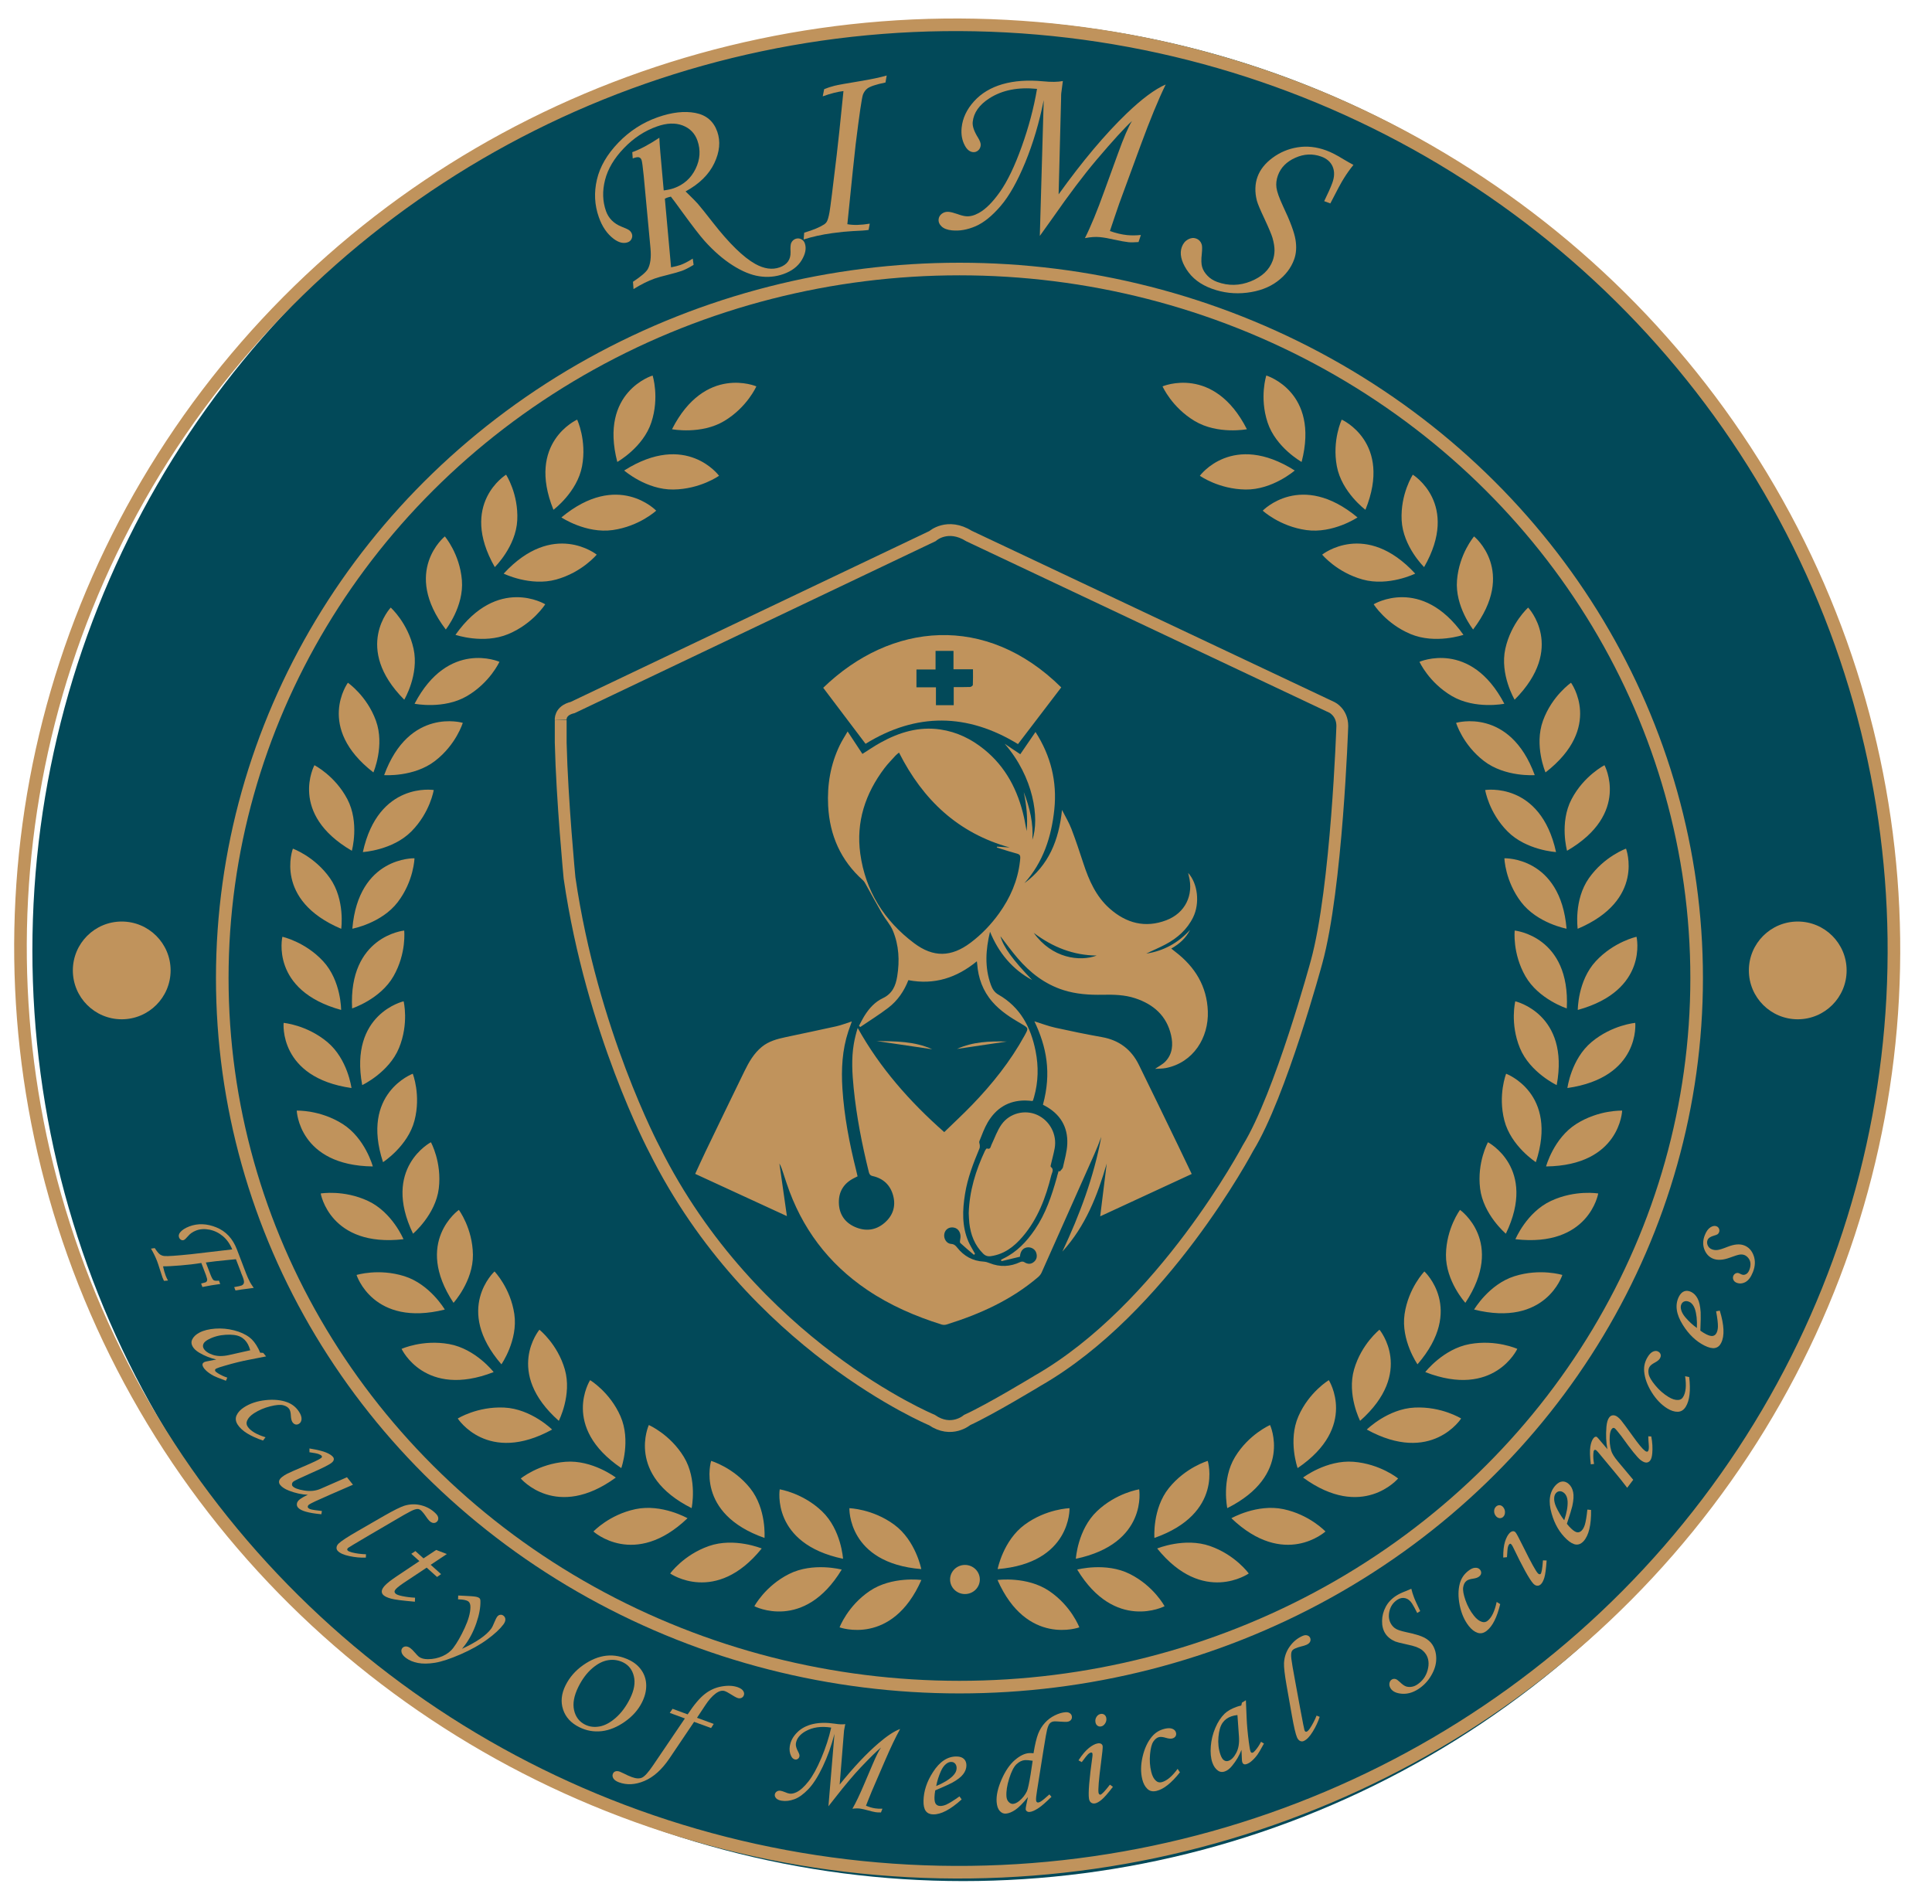 <?xml version="1.0" encoding="utf-8"?>
<!-- Generator: Adobe Illustrator 26.0.1, SVG Export Plug-In . SVG Version: 6.00 Build 0)  -->
<svg version="1.1" id="Layer_1" xmlns="http://www.w3.org/2000/svg" xmlns:xlink="http://www.w3.org/1999/xlink" x="0px" y="0px"
	 viewBox="0 0 89.724 88.448" enable-background="new 0 0 89.724 88.448" xml:space="preserve">
<circle fill-rule="evenodd" clip-rule="evenodd" fill="#024959" cx="44.733" cy="44.139" r="43.229"/>
<ellipse transform="matrix(0.053 -0.999 0.999 0.053 -1.919 86.101)" fill-rule="evenodd" clip-rule="evenodd" fill="none" stroke="#C0935C" stroke-width="0.585" stroke-miterlimit="10" cx="44.427" cy="44.062" rx="42.883" ry="43.487"/>
<path fill="none" stroke="#C0935C" stroke-width="0.549" stroke-miterlimit="10" d="M26.597,32.86l16.71-7.961
	c0,0,0.693-0.63,1.701,0l16.857,7.961c0,0,0.473,0.231,0.473,0.861c0,0-0.252,7.531-1.197,10.965c0,0-1.67,6.176-3.182,8.633
	c0,0-3.939,7.468-9.768,10.807c0,0-2.174,1.323-3.277,1.827c0,0-0.725,0.63-1.638,0c0,0-8.35-3.466-12.887-12.572
	c0,0-2.899-5.451-3.939-12.603c0,0-0.347-3.608-0.41-6.286v-1.04C26.04,33.454,25.972,33.008,26.597,32.86z"/>
<g>
	<circle fill="none" cx="44.404" cy="44.508" r="34.612"/>
	<path fill="#C0935C" d="M10.936,59.936l-0.06-0.156c0.176-0.03,0.287-0.055,0.334-0.072c0.063-0.024,0.103-0.064,0.117-0.122
		c0.014-0.056-0.003-0.146-0.05-0.271l-0.075-0.186l-0.021-0.063l-0.224-0.582c-0.049,0.006-0.175,0.018-0.377,0.037
		c-0.418,0.04-0.758,0.078-1.02,0.116l0.217,0.567c0.054,0.139,0.102,0.223,0.144,0.254c0.042,0.029,0.125,0.037,0.247,0.022
		l0.06,0.156c-0.268,0.034-0.544,0.08-0.828,0.139L9.34,59.614c0.116-0.028,0.184-0.047,0.203-0.054
		c0.047-0.019,0.073-0.056,0.079-0.111c0.004-0.031-0.017-0.109-0.059-0.23L9.35,58.66c-0.292,0.047-0.613,0.085-0.961,0.113
		c-0.349,0.029-0.621,0.044-0.817,0.042c0.035,0.166,0.075,0.31,0.122,0.432c0.031,0.08,0.066,0.155,0.108,0.229L7.615,59.49
		c-0.027-0.055-0.05-0.105-0.068-0.153c-0.017-0.043-0.062-0.181-0.134-0.411c-0.042-0.139-0.081-0.254-0.116-0.348
		c-0.073-0.189-0.167-0.384-0.284-0.585l0.174-0.025c0.103,0.159,0.187,0.259,0.248,0.299c0.062,0.039,0.128,0.063,0.198,0.069
		c0.141,0.016,0.552-0.013,1.233-0.083l1.919-0.224c-0.107-0.258-0.253-0.464-0.437-0.617c-0.185-0.154-0.39-0.254-0.619-0.3
		c-0.228-0.045-0.437-0.031-0.625,0.041c-0.076,0.029-0.15,0.068-0.222,0.119c-0.042,0.026-0.095,0.079-0.162,0.155
		c-0.082,0.096-0.143,0.151-0.184,0.167s-0.082,0.013-0.125-0.009s-0.074-0.059-0.095-0.111c-0.029-0.077-0.014-0.157,0.05-0.236
		c0.084-0.107,0.226-0.2,0.426-0.277c0.392-0.148,0.811-0.135,1.256,0.045c0.443,0.181,0.761,0.521,0.953,1.021l0.429,1.121
		c0.047,0.125,0.108,0.259,0.181,0.403c0.021,0.043,0.079,0.132,0.172,0.266C11.338,59.873,11.056,59.913,10.936,59.936z"/>
	<path fill="#C0935C" d="M12.224,62.836l0.133,0.163l-0.809,0.158c-0.323,0.062-0.685,0.15-1.088,0.268
		c-0.219,0.062-0.356,0.108-0.414,0.138c-0.058,0.03-0.074,0.067-0.05,0.114c0.015,0.029,0.06,0.066,0.132,0.11
		c0.128,0.08,0.271,0.146,0.427,0.197l-0.062,0.146c-0.302-0.111-0.489-0.186-0.561-0.224c-0.143-0.075-0.262-0.158-0.356-0.244
		c-0.063-0.057-0.112-0.117-0.146-0.185c-0.025-0.048-0.032-0.091-0.023-0.126c0.01-0.036,0.036-0.064,0.078-0.087
		c0.028-0.014,0.069-0.025,0.126-0.036l0.435-0.086c-0.273-0.061-0.536-0.164-0.787-0.312c-0.155-0.091-0.262-0.192-0.321-0.305
		c-0.056-0.107-0.061-0.209-0.015-0.307c0.061-0.13,0.174-0.238,0.338-0.324c0.195-0.103,0.44-0.163,0.735-0.185
		c0.294-0.021,0.586,0.006,0.873,0.079c0.288,0.073,0.528,0.183,0.721,0.329c0.148,0.112,0.284,0.286,0.406,0.521
		c0.031,0.059,0.058,0.121,0.083,0.187L12.224,62.836z M11.621,62.714c-0.032-0.11-0.066-0.2-0.102-0.268
		c-0.087-0.167-0.208-0.288-0.364-0.364s-0.381-0.105-0.673-0.088s-0.557,0.088-0.794,0.212c-0.125,0.064-0.205,0.133-0.238,0.205
		c-0.033,0.071-0.032,0.142,0.003,0.211c0.066,0.126,0.207,0.227,0.42,0.301c0.214,0.074,0.468,0.078,0.762,0.012L11.621,62.714z"/>
	<path fill="#C0935C" d="M12.331,66.754l-0.116,0.153c-0.597-0.203-0.989-0.448-1.175-0.735c-0.099-0.151-0.116-0.298-0.053-0.436
		c0.063-0.141,0.178-0.264,0.344-0.372c0.276-0.179,0.608-0.291,0.995-0.333c0.388-0.042,0.727-0.01,1.019,0.099
		c0.228,0.087,0.408,0.232,0.542,0.439c0.083,0.128,0.122,0.242,0.117,0.341c-0.006,0.099-0.044,0.17-0.114,0.215
		c-0.054,0.036-0.11,0.047-0.167,0.034c-0.057-0.014-0.105-0.051-0.146-0.113c-0.039-0.062-0.062-0.159-0.069-0.291
		c-0.005-0.139-0.03-0.241-0.072-0.307c-0.056-0.086-0.15-0.146-0.283-0.181c-0.132-0.034-0.335-0.018-0.609,0.052
		c-0.273,0.068-0.522,0.175-0.748,0.32c-0.166,0.108-0.273,0.224-0.322,0.348c-0.039,0.093-0.031,0.182,0.024,0.268
		C11.632,66.459,11.909,66.625,12.331,66.754z"/>
	<path fill="#C0935C" d="M16.114,68.611l0.278,0.348l-1.037,0.451c-0.604,0.262-0.94,0.42-1.008,0.474
		c-0.031,0.025-0.049,0.052-0.053,0.079c-0.005,0.028,0,0.05,0.014,0.068c0.022,0.027,0.061,0.051,0.115,0.068
		c0.08,0.023,0.256,0.05,0.527,0.08l-0.026,0.151c-0.602-0.055-0.964-0.16-1.088-0.315c-0.042-0.052-0.058-0.111-0.047-0.181
		c0.011-0.068,0.053-0.132,0.126-0.19c0.084-0.067,0.211-0.14,0.381-0.218c-0.281-0.013-0.57-0.074-0.865-0.188
		c-0.196-0.075-0.336-0.165-0.419-0.27c-0.045-0.057-0.062-0.116-0.051-0.179c0.012-0.062,0.058-0.127,0.14-0.191
		c0.063-0.051,0.138-0.098,0.223-0.143c0.12-0.061,0.369-0.172,0.748-0.333c0.48-0.204,0.759-0.338,0.837-0.401
		c0.046-0.036,0.056-0.07,0.029-0.103c-0.023-0.029-0.07-0.058-0.141-0.084s-0.212-0.055-0.425-0.084l-0.001-0.176
		c0.37,0.062,0.631,0.126,0.784,0.192c0.152,0.065,0.257,0.134,0.312,0.204c0.031,0.038,0.042,0.082,0.033,0.128
		c-0.009,0.049-0.043,0.097-0.104,0.144c-0.112,0.091-0.436,0.253-0.97,0.486c-0.479,0.213-0.747,0.341-0.802,0.385
		c-0.034,0.028-0.055,0.062-0.062,0.104c-0.007,0.041,0,0.075,0.021,0.101c0.073,0.091,0.251,0.161,0.537,0.208
		c0.284,0.048,0.543,0.021,0.776-0.082L16.114,68.611z"/>
	<path fill="#C0935C" d="M16.998,72.189l-0.008,0.155c-0.245,0.01-0.499-0.014-0.761-0.07c-0.262-0.055-0.443-0.135-0.542-0.24
		c-0.045-0.046-0.064-0.101-0.057-0.165c0.006-0.064,0.041-0.126,0.103-0.185c0.12-0.114,0.415-0.308,0.884-0.577l1.224-0.706
		c0.443-0.253,0.755-0.408,0.935-0.466c0.273-0.083,0.543-0.088,0.809-0.015c0.265,0.072,0.488,0.204,0.669,0.394
		c0.062,0.065,0.095,0.13,0.099,0.196c0.004,0.067-0.016,0.121-0.06,0.164c-0.048,0.047-0.105,0.066-0.17,0.06
		c-0.066-0.007-0.131-0.044-0.197-0.113c-0.043-0.045-0.097-0.115-0.161-0.212c-0.057-0.084-0.115-0.157-0.174-0.219
		c-0.058-0.061-0.115-0.095-0.171-0.103c-0.077-0.009-0.191,0.024-0.34,0.1c-0.149,0.074-0.432,0.235-0.848,0.482l-1.162,0.68
		c-0.581,0.343-0.882,0.523-0.903,0.543c-0.048,0.047-0.056,0.087-0.022,0.121c0.031,0.033,0.097,0.062,0.197,0.089
		C16.536,72.152,16.756,72.181,16.998,72.189z"/>
	<path fill="#C0935C" d="M20.256,71.988l0.497,0.189l-0.751,0.501l0.482,0.433l-0.186,0.132l-0.482-0.434l-0.902,0.599
		c-0.274,0.177-0.453,0.311-0.535,0.402c-0.038,0.042-0.056,0.08-0.055,0.114s0.017,0.065,0.048,0.094
		c0.048,0.043,0.148,0.079,0.299,0.112c0.198,0.041,0.399,0.066,0.604,0.076l-0.007,0.186c-0.569-0.049-0.938-0.096-1.104-0.142
		c-0.166-0.045-0.285-0.1-0.354-0.162c-0.058-0.052-0.084-0.113-0.08-0.185c0.005-0.072,0.049-0.155,0.134-0.25
		c0.1-0.111,0.282-0.256,0.547-0.433l1.066-0.713l-0.376-0.34l0.19-0.127l0.377,0.339L20.256,71.988z"/>
	<path fill="#C0935C" d="M21.272,74.282l0.008-0.178l0.279,0.014c0.272,0.011,0.458,0.026,0.559,0.046
		c0.056,0.011,0.103,0.029,0.138,0.055c0.035,0.026,0.054,0.072,0.055,0.136c0.009,0.295-0.053,0.637-0.187,1.026
		s-0.311,0.731-0.532,1.028c-0.028,0.037-0.073,0.094-0.135,0.171c0.669-0.311,1.117-0.618,1.346-0.924
		c0.048-0.063,0.096-0.158,0.146-0.285c0.058-0.139,0.104-0.234,0.142-0.284c0.037-0.049,0.082-0.078,0.136-0.086
		c0.055-0.01,0.105,0.004,0.152,0.039c0.059,0.044,0.089,0.101,0.091,0.173c0.002,0.071-0.028,0.149-0.09,0.233
		c-0.16,0.215-0.41,0.448-0.748,0.695c-0.338,0.249-0.75,0.479-1.237,0.693c-0.487,0.211-0.885,0.344-1.194,0.394
		c-0.308,0.049-0.573,0.052-0.793,0.009c-0.221-0.044-0.404-0.12-0.549-0.229c-0.111-0.082-0.178-0.164-0.204-0.247
		s-0.018-0.152,0.025-0.209c0.038-0.05,0.091-0.077,0.161-0.082c0.071-0.002,0.143,0.023,0.216,0.078
		c0.058,0.042,0.127,0.11,0.209,0.206c0.088,0.102,0.151,0.166,0.189,0.196c0.102,0.075,0.242,0.113,0.418,0.112
		c0.243-0.001,0.47-0.049,0.682-0.143c0.211-0.094,0.379-0.224,0.502-0.39c0.173-0.231,0.347-0.536,0.521-0.912
		c0.174-0.375,0.264-0.696,0.269-0.96c0.004-0.134-0.029-0.229-0.099-0.281C21.665,74.319,21.507,74.286,21.272,74.282z"/>
	<path fill="#C0935C" d="M29.246,77.111c0.235,0.117,0.42,0.277,0.556,0.48s0.206,0.432,0.209,0.686
		c0.004,0.256-0.061,0.516-0.194,0.785c-0.174,0.351-0.441,0.652-0.8,0.904c-0.36,0.253-0.72,0.398-1.079,0.439
		c-0.359,0.039-0.706-0.021-1.038-0.187c-0.383-0.19-0.633-0.463-0.75-0.819c-0.118-0.355-0.08-0.729,0.113-1.119
		c0.185-0.374,0.458-0.688,0.82-0.943c0.361-0.253,0.722-0.4,1.082-0.438S28.885,76.932,29.246,77.111z M28.941,77.211
		c-0.217-0.106-0.448-0.143-0.693-0.104c-0.246,0.037-0.494,0.163-0.744,0.378c-0.25,0.214-0.465,0.502-0.643,0.86
		c-0.204,0.411-0.271,0.772-0.2,1.086s0.242,0.537,0.512,0.671c0.201,0.1,0.425,0.128,0.671,0.085
		c0.245-0.044,0.498-0.179,0.756-0.406c0.257-0.227,0.478-0.525,0.662-0.896c0.189-0.384,0.249-0.726,0.176-1.028
		C29.366,77.555,29.2,77.34,28.941,77.211z"/>
	<path fill="#C0935C" d="M31.234,79.366l0.702,0.259c0.294-0.448,0.561-0.763,0.797-0.946c0.235-0.185,0.498-0.303,0.788-0.352
		c0.29-0.051,0.54-0.037,0.75,0.04c0.12,0.045,0.201,0.101,0.245,0.17c0.043,0.069,0.053,0.137,0.029,0.2
		c-0.021,0.059-0.06,0.101-0.116,0.125c-0.056,0.023-0.116,0.023-0.183-0.001c-0.069-0.025-0.19-0.093-0.365-0.204
		c-0.087-0.055-0.157-0.091-0.21-0.11c-0.129-0.048-0.275-0.011-0.437,0.11c-0.163,0.121-0.325,0.307-0.488,0.556l-0.377,0.57
		l0.777,0.285l-0.123,0.192l-0.788-0.289l-1.147,1.702c-0.352,0.518-0.738,0.865-1.16,1.043c-0.421,0.179-0.816,0.2-1.184,0.064
		c-0.124-0.046-0.208-0.104-0.254-0.175c-0.046-0.071-0.056-0.143-0.03-0.213c0.022-0.061,0.062-0.101,0.12-0.12
		c0.057-0.021,0.126-0.016,0.209,0.015c0.041,0.015,0.1,0.042,0.177,0.081c0.13,0.068,0.259,0.126,0.383,0.171
		c0.194,0.071,0.352,0.078,0.473,0.02s0.292-0.249,0.509-0.57l1.475-2.176l-0.702-0.258L31.234,79.366z"/>
	<path fill="#C0935C" d="M38.473,83.894l0.281-3.364c-0.142,0.552-0.324,1.058-0.544,1.52c-0.22,0.462-0.443,0.811-0.668,1.047
		c-0.225,0.235-0.441,0.392-0.649,0.468c-0.209,0.077-0.406,0.1-0.594,0.07c-0.113-0.018-0.197-0.055-0.25-0.109
		c-0.054-0.057-0.076-0.117-0.065-0.184c0.009-0.055,0.039-0.1,0.089-0.134s0.11-0.046,0.178-0.035
		c0.049,0.007,0.118,0.03,0.208,0.065c0.081,0.036,0.149,0.058,0.205,0.066c0.097,0.015,0.202-0.006,0.318-0.061
		c0.176-0.082,0.363-0.249,0.562-0.502c0.199-0.252,0.399-0.614,0.6-1.09c0.201-0.476,0.354-0.945,0.458-1.412
		c-0.467-0.074-0.864-0.017-1.193,0.169c-0.262,0.149-0.411,0.337-0.447,0.565c-0.016,0.101,0.02,0.23,0.107,0.391
		c0.046,0.086,0.066,0.152,0.059,0.199c-0.008,0.054-0.032,0.095-0.071,0.125c-0.04,0.03-0.083,0.041-0.13,0.033
		c-0.08-0.013-0.144-0.069-0.19-0.17c-0.065-0.135-0.084-0.284-0.058-0.452c0.037-0.234,0.152-0.447,0.343-0.637
		c0.19-0.191,0.436-0.319,0.731-0.388c0.297-0.067,0.633-0.073,1.008-0.017c0.202,0.032,0.366,0.04,0.493,0.021
		c-0.036,0.184-0.054,0.284-0.056,0.297c-0.003,0.02-0.007,0.062-0.011,0.129l-0.192,2.38c0.635-0.791,1.234-1.429,1.798-1.914
		c0.4-0.345,0.736-0.566,1.009-0.666c-0.204,0.368-0.439,0.859-0.704,1.475l-0.613,1.421c-0.034,0.079-0.081,0.195-0.141,0.348
		l-0.127,0.319c0.151,0.062,0.291,0.104,0.421,0.123c0.104,0.017,0.219,0.022,0.343,0.017l-0.069,0.173
		c-0.108,0.002-0.191-0.002-0.249-0.012c-0.084-0.013-0.204-0.042-0.36-0.086c-0.127-0.035-0.24-0.062-0.342-0.078
		c-0.107-0.017-0.231-0.016-0.374,0.004c0.16-0.278,0.342-0.658,0.544-1.139l0.387-0.906c0.166-0.393,0.298-0.657,0.396-0.798
		c-0.195,0.16-0.504,0.464-0.929,0.91c-0.34,0.36-0.731,0.823-1.171,1.386L38.473,83.894z"/>
	<path fill="#C0935C" d="M44.56,83.434l0.1,0.141c-0.522,0.473-0.965,0.705-1.33,0.695c-0.148-0.004-0.26-0.056-0.336-0.157
		c-0.076-0.103-0.111-0.264-0.105-0.484c0.01-0.445,0.156-0.887,0.438-1.321c0.316-0.495,0.686-0.737,1.108-0.727
		c0.148,0.003,0.26,0.043,0.336,0.118c0.077,0.076,0.113,0.18,0.11,0.308c-0.003,0.137-0.053,0.269-0.15,0.396
		c-0.097,0.13-0.268,0.261-0.513,0.397c-0.123,0.066-0.384,0.184-0.784,0.354c-0.021,0.111-0.033,0.219-0.036,0.322
		c-0.003,0.146,0.018,0.25,0.063,0.31c0.046,0.06,0.113,0.091,0.203,0.093c0.085,0.002,0.179-0.02,0.283-0.064
		C44.087,83.751,44.29,83.624,44.56,83.434z M43.478,82.954c0.339-0.142,0.595-0.297,0.768-0.466
		c0.118-0.117,0.178-0.236,0.18-0.356c0.002-0.089-0.019-0.16-0.065-0.215s-0.105-0.083-0.181-0.084
		c-0.077-0.002-0.153,0.025-0.228,0.082c-0.1,0.075-0.185,0.189-0.255,0.344C43.596,82.487,43.522,82.718,43.478,82.954z"/>
	<path fill="#C0935C" d="M48.735,83.342l0.096,0.112c-0.261,0.255-0.456,0.427-0.586,0.512c-0.18,0.12-0.323,0.184-0.432,0.191
		c-0.049,0.004-0.091-0.007-0.124-0.033c-0.033-0.025-0.052-0.057-0.054-0.091c-0.003-0.036,0.005-0.095,0.021-0.178l0.082-0.389
		c-0.23,0.287-0.426,0.483-0.584,0.591c-0.159,0.108-0.307,0.166-0.438,0.177c-0.11,0.009-0.207-0.034-0.288-0.125
		c-0.082-0.091-0.13-0.23-0.144-0.418c-0.021-0.296,0.056-0.642,0.229-1.041c0.176-0.398,0.381-0.699,0.615-0.901
		c0.235-0.202,0.455-0.311,0.662-0.325c0.045-0.004,0.114-0.002,0.207,0.007c0.068-0.411,0.141-0.714,0.216-0.905
		c0.076-0.193,0.18-0.361,0.312-0.507c0.131-0.145,0.285-0.261,0.462-0.348s0.344-0.137,0.502-0.147
		c0.083-0.005,0.15,0.011,0.204,0.052c0.053,0.039,0.082,0.092,0.087,0.159c0.005,0.064-0.015,0.118-0.058,0.162
		s-0.104,0.069-0.183,0.074c-0.053,0.004-0.15,0-0.293-0.009c-0.144-0.012-0.241-0.014-0.293-0.011
		c-0.073,0.005-0.136,0.032-0.188,0.08c-0.052,0.049-0.098,0.148-0.137,0.3c-0.026,0.096-0.08,0.399-0.162,0.911l-0.304,1.915
		c-0.037,0.228-0.052,0.375-0.047,0.448c0.006,0.079,0.039,0.117,0.1,0.112c0.037-0.002,0.08-0.019,0.127-0.051
		C48.413,83.623,48.544,83.515,48.735,83.342z M47.958,81.779c-0.169-0.025-0.287-0.036-0.356-0.031
		c-0.139,0.011-0.271,0.075-0.396,0.193c-0.125,0.12-0.237,0.341-0.339,0.664c-0.101,0.322-0.143,0.602-0.126,0.835
		c0.008,0.105,0.043,0.191,0.104,0.253c0.062,0.064,0.13,0.094,0.202,0.089c0.087-0.007,0.185-0.053,0.291-0.138
		c0.151-0.127,0.269-0.275,0.351-0.446c0.048-0.107,0.105-0.368,0.172-0.781L47.958,81.779z"/>
	<path fill="#C0935C" d="M50.238,81.842l-0.152-0.083c0.169-0.259,0.33-0.451,0.484-0.573c0.154-0.123,0.291-0.194,0.41-0.214
		c0.065-0.01,0.118-0.003,0.158,0.02c0.039,0.022,0.063,0.061,0.071,0.108c0.009,0.061-0.017,0.324-0.079,0.791
		c-0.1,0.766-0.137,1.224-0.113,1.374c0.005,0.029,0.017,0.053,0.033,0.069c0.018,0.017,0.034,0.023,0.052,0.021
		c0.065-0.011,0.213-0.165,0.443-0.465l0.14,0.099c-0.239,0.311-0.417,0.515-0.535,0.608c-0.117,0.096-0.218,0.15-0.3,0.163
		c-0.072,0.011-0.133-0.002-0.183-0.041c-0.049-0.038-0.081-0.098-0.093-0.178c-0.042-0.257,0.012-0.912,0.159-1.96
		c0.007-0.05,0.007-0.093,0.001-0.131c-0.006-0.04-0.027-0.059-0.064-0.052c-0.042,0.007-0.086,0.029-0.134,0.071
		C50.49,81.512,50.391,81.636,50.238,81.842z M51.122,79.604c0.064-0.01,0.12,0.003,0.168,0.038
		c0.048,0.036,0.077,0.087,0.088,0.153c0.014,0.091-0.004,0.174-0.056,0.253c-0.052,0.08-0.116,0.126-0.195,0.138
		c-0.061,0.01-0.116-0.003-0.164-0.04c-0.048-0.036-0.077-0.089-0.089-0.159c-0.016-0.093,0.002-0.177,0.052-0.251
		C50.975,79.661,51.04,79.617,51.122,79.604z"/>
	<path fill="#C0935C" d="M54.69,82.155l0.107,0.161c-0.391,0.495-0.752,0.782-1.084,0.863c-0.177,0.043-0.32,0.012-0.43-0.096
		c-0.111-0.105-0.189-0.255-0.236-0.447c-0.077-0.32-0.072-0.67,0.017-1.049c0.089-0.38,0.232-0.689,0.432-0.928
		c0.156-0.187,0.354-0.308,0.593-0.365c0.15-0.037,0.271-0.035,0.361,0.002c0.091,0.038,0.146,0.098,0.165,0.179
		c0.016,0.062,0.008,0.12-0.023,0.168c-0.031,0.049-0.082,0.084-0.155,0.102c-0.071,0.017-0.17,0.006-0.297-0.032
		c-0.133-0.04-0.236-0.051-0.314-0.033c-0.099,0.024-0.187,0.094-0.263,0.207c-0.077,0.113-0.128,0.312-0.154,0.591
		c-0.026,0.281-0.009,0.552,0.055,0.812c0.046,0.192,0.119,0.332,0.22,0.419c0.074,0.068,0.161,0.09,0.261,0.066
		C54.181,82.716,54.43,82.51,54.69,82.155z"/>
	<path fill="#C0935C" d="M57.679,79.077l0.181-0.109l0.035,0.824c0.013,0.328,0.047,0.699,0.101,1.115
		c0.029,0.226,0.054,0.369,0.076,0.431c0.021,0.062,0.055,0.083,0.104,0.066c0.032-0.011,0.075-0.049,0.13-0.114
		c0.097-0.115,0.184-0.245,0.258-0.393l0.135,0.083c-0.154,0.282-0.256,0.456-0.305,0.521c-0.096,0.13-0.194,0.234-0.295,0.315
		c-0.064,0.054-0.133,0.092-0.204,0.116c-0.051,0.018-0.093,0.02-0.128,0.004c-0.033-0.015-0.058-0.045-0.074-0.09
		c-0.01-0.03-0.016-0.073-0.018-0.129l-0.02-0.443c-0.1,0.262-0.242,0.504-0.427,0.73c-0.112,0.141-0.229,0.231-0.349,0.272
		c-0.114,0.04-0.217,0.029-0.305-0.031c-0.12-0.081-0.211-0.208-0.271-0.383c-0.072-0.209-0.095-0.46-0.072-0.755
		c0.023-0.294,0.093-0.578,0.209-0.853c0.115-0.272,0.26-0.493,0.434-0.663c0.134-0.129,0.325-0.237,0.576-0.324
		c0.062-0.021,0.128-0.039,0.196-0.053L57.679,79.077z M57.468,79.656c-0.114,0.014-0.208,0.033-0.281,0.06
		c-0.177,0.06-0.314,0.162-0.413,0.305s-0.161,0.36-0.188,0.652c-0.026,0.292,0.004,0.564,0.09,0.816
		c0.046,0.134,0.102,0.224,0.167,0.267c0.066,0.044,0.136,0.053,0.208,0.027c0.137-0.046,0.257-0.17,0.362-0.37
		c0.105-0.199,0.147-0.45,0.126-0.751L57.468,79.656z"/>
	<path fill="#C0935C" d="M61.144,79.681l0.143,0.059c-0.075,0.234-0.184,0.464-0.325,0.692s-0.278,0.37-0.411,0.428
		c-0.059,0.027-0.117,0.026-0.174-0.001c-0.059-0.028-0.104-0.082-0.14-0.16c-0.067-0.152-0.147-0.495-0.241-1.027l-0.246-1.392
		c-0.088-0.503-0.127-0.849-0.119-1.037c0.015-0.286,0.102-0.541,0.262-0.765c0.158-0.226,0.358-0.391,0.598-0.496
		c0.082-0.036,0.154-0.045,0.219-0.025c0.064,0.019,0.108,0.056,0.133,0.111c0.027,0.062,0.027,0.121-0.001,0.182
		c-0.028,0.059-0.086,0.108-0.174,0.146c-0.057,0.025-0.142,0.052-0.255,0.078c-0.098,0.024-0.186,0.055-0.264,0.09
		c-0.078,0.033-0.13,0.076-0.155,0.126c-0.034,0.07-0.042,0.188-0.022,0.353c0.02,0.166,0.074,0.486,0.163,0.963l0.243,1.323
		c0.124,0.663,0.192,1.008,0.204,1.035c0.026,0.062,0.062,0.081,0.105,0.062c0.042-0.019,0.092-0.07,0.15-0.155
		C60.95,80.101,61.054,79.905,61.144,79.681z"/>
	<path fill="#C0935C" d="M65.956,74.828l-0.138,0.088c-0.099-0.197-0.179-0.342-0.239-0.437c-0.087-0.136-0.191-0.219-0.313-0.25
		c-0.123-0.031-0.246-0.009-0.37,0.071c-0.193,0.125-0.316,0.303-0.37,0.533c-0.054,0.232-0.024,0.435,0.086,0.608
		c0.06,0.093,0.134,0.165,0.222,0.215s0.242,0.1,0.463,0.148c0.403,0.084,0.687,0.17,0.852,0.257
		c0.164,0.088,0.289,0.196,0.372,0.326c0.122,0.191,0.183,0.413,0.179,0.665c-0.002,0.252-0.08,0.508-0.234,0.769
		c-0.152,0.261-0.355,0.473-0.608,0.636c-0.249,0.158-0.501,0.229-0.755,0.209c-0.254-0.021-0.428-0.102-0.52-0.246
		c-0.049-0.077-0.068-0.155-0.057-0.234c0.012-0.08,0.048-0.138,0.105-0.176c0.06-0.039,0.124-0.046,0.192-0.023
		c0.043,0.013,0.108,0.061,0.195,0.143c0.104,0.101,0.194,0.165,0.27,0.193c0.074,0.027,0.158,0.035,0.251,0.023
		c0.093-0.011,0.182-0.044,0.266-0.099c0.25-0.16,0.416-0.386,0.495-0.675s0.053-0.537-0.079-0.743
		c-0.045-0.069-0.102-0.132-0.17-0.187c-0.068-0.054-0.162-0.104-0.281-0.151c-0.082-0.032-0.248-0.076-0.495-0.129
		c-0.243-0.052-0.402-0.093-0.476-0.122c-0.105-0.045-0.197-0.098-0.274-0.162c-0.077-0.062-0.142-0.133-0.192-0.212
		c-0.102-0.16-0.152-0.354-0.148-0.585c0.003-0.229,0.061-0.447,0.17-0.652s0.273-0.379,0.49-0.518
		c0.108-0.069,0.254-0.14,0.435-0.209c0.103-0.04,0.189-0.078,0.263-0.111c0.033,0.138,0.073,0.265,0.117,0.379
		C65.7,74.285,65.8,74.505,65.956,74.828z"/>
	<path fill="#C0935C" d="M69.507,74.402l0.164,0.102c-0.148,0.613-0.355,1.025-0.624,1.237c-0.142,0.112-0.285,0.144-0.431,0.094
		c-0.145-0.051-0.277-0.154-0.4-0.31c-0.204-0.258-0.346-0.578-0.424-0.96c-0.078-0.381-0.077-0.722,0.004-1.022
		c0.064-0.234,0.193-0.427,0.387-0.579c0.121-0.097,0.23-0.146,0.328-0.148c0.1-0.005,0.174,0.026,0.226,0.092
		c0.04,0.051,0.056,0.104,0.049,0.163c-0.007,0.058-0.041,0.11-0.101,0.155c-0.057,0.046-0.15,0.078-0.282,0.097
		c-0.137,0.018-0.237,0.052-0.298,0.102c-0.081,0.062-0.132,0.161-0.154,0.297c-0.021,0.136,0.015,0.336,0.107,0.602
		c0.094,0.266,0.223,0.505,0.39,0.715c0.123,0.156,0.247,0.251,0.375,0.289c0.096,0.03,0.184,0.014,0.264-0.051
		C69.277,75.124,69.417,74.833,69.507,74.402z"/>
	<path fill="#C0935C" d="M69.48,69.972c0.048-0.044,0.102-0.064,0.16-0.062c0.06,0.003,0.112,0.028,0.158,0.078
		c0.062,0.067,0.094,0.148,0.095,0.243c0.001,0.094-0.028,0.168-0.086,0.222c-0.046,0.042-0.099,0.062-0.159,0.058
		c-0.061-0.003-0.115-0.031-0.163-0.082c-0.063-0.069-0.096-0.148-0.096-0.238C69.388,70.101,69.419,70.029,69.48,69.972z
		 M69.985,72.324l-0.173,0.017c-0.003-0.311,0.025-0.559,0.085-0.747c0.061-0.188,0.135-0.322,0.223-0.405
		c0.05-0.044,0.098-0.068,0.143-0.07c0.046-0.004,0.086,0.014,0.119,0.051c0.041,0.043,0.166,0.278,0.375,0.701
		c0.341,0.691,0.563,1.095,0.666,1.205c0.021,0.021,0.043,0.034,0.066,0.039c0.024,0.005,0.043,0.001,0.055-0.009
		c0.049-0.046,0.086-0.257,0.112-0.634l0.171,0.005c-0.027,0.391-0.062,0.658-0.108,0.803c-0.045,0.145-0.099,0.244-0.16,0.302
		c-0.053,0.049-0.11,0.071-0.173,0.067c-0.062-0.005-0.121-0.038-0.178-0.097c-0.177-0.191-0.495-0.765-0.953-1.72
		c-0.022-0.044-0.047-0.081-0.072-0.108c-0.028-0.03-0.056-0.033-0.083-0.007c-0.031,0.027-0.055,0.073-0.071,0.133
		C70.013,71.91,69.999,72.069,69.985,72.324z"/>
	<path fill="#C0935C" d="M73.719,70.113l0.171,0.017c0.011,0.706-0.107,1.191-0.355,1.46c-0.1,0.107-0.213,0.157-0.34,0.147
		c-0.127-0.011-0.271-0.091-0.434-0.241c-0.327-0.303-0.562-0.702-0.703-1.201c-0.162-0.563-0.1-1.002,0.187-1.312
		c0.101-0.108,0.204-0.166,0.312-0.174c0.107-0.007,0.209,0.033,0.304,0.121c0.1,0.092,0.165,0.216,0.198,0.375
		c0.033,0.157,0.02,0.373-0.04,0.646c-0.031,0.135-0.115,0.409-0.252,0.822c0.069,0.09,0.142,0.17,0.218,0.238
		c0.108,0.101,0.2,0.153,0.274,0.159c0.075,0.004,0.143-0.025,0.203-0.091c0.059-0.063,0.104-0.148,0.138-0.257
		C73.645,70.678,73.685,70.441,73.719,70.113z M72.644,70.609c0.117-0.348,0.17-0.642,0.157-0.884
		c-0.011-0.167-0.061-0.289-0.147-0.37c-0.066-0.061-0.135-0.092-0.205-0.094c-0.071-0.001-0.132,0.025-0.183,0.081
		c-0.053,0.056-0.081,0.131-0.088,0.224c-0.01,0.125,0.02,0.265,0.089,0.42C72.37,70.211,72.496,70.419,72.644,70.609z"/>
	<path fill="#C0935C" d="M74.03,67.993l-0.152,0.019c-0.043-0.367-0.049-0.64-0.021-0.815c0.028-0.178,0.076-0.312,0.146-0.4
		c0.025-0.035,0.055-0.057,0.084-0.065c0.03-0.009,0.055-0.006,0.075,0.009c0.015,0.012,0.038,0.036,0.07,0.073l0.417,0.492
		c-0.061-0.312-0.075-0.656-0.045-1.035c0.018-0.201,0.061-0.345,0.127-0.433c0.049-0.065,0.107-0.1,0.177-0.104
		s0.144,0.021,0.221,0.081c0.052,0.038,0.104,0.091,0.158,0.154c0.088,0.108,0.271,0.355,0.548,0.742
		c0.258,0.361,0.443,0.586,0.555,0.669c0.034,0.026,0.064,0.041,0.088,0.044c0.025,0.002,0.044-0.005,0.059-0.023
		c0.036-0.047,0.046-0.159,0.031-0.332c-0.011-0.124-0.018-0.243-0.019-0.359l0.138,0.006c0.053,0.28,0.068,0.541,0.046,0.783
		c-0.013,0.156-0.045,0.267-0.097,0.335c-0.047,0.063-0.107,0.095-0.18,0.095c-0.072,0.001-0.159-0.038-0.263-0.116
		c-0.148-0.111-0.446-0.481-0.896-1.112c-0.167-0.215-0.267-0.334-0.303-0.361c-0.051-0.038-0.1-0.027-0.146,0.034
		c-0.05,0.066-0.08,0.178-0.09,0.336c-0.015,0.234,0.008,0.456,0.068,0.667c0.04,0.135,0.142,0.298,0.304,0.492l0.719,0.86
		l-0.281,0.371c-0.196-0.258-0.39-0.5-0.579-0.725l-0.78-0.938c-0.032-0.036-0.057-0.062-0.073-0.074
		c-0.045-0.034-0.08-0.035-0.105-0.002c-0.02,0.027-0.031,0.078-0.033,0.155C73.987,67.668,73.999,67.828,74.03,67.993z"/>
	<path fill="#C0935C" d="M78.259,63.919l0.189,0.039c0.072,0.625,0.021,1.085-0.159,1.377c-0.095,0.154-0.219,0.232-0.372,0.235
		c-0.152,0.003-0.313-0.048-0.482-0.151c-0.28-0.172-0.523-0.425-0.729-0.755c-0.205-0.331-0.321-0.651-0.349-0.963
		c-0.021-0.241,0.034-0.468,0.163-0.677c0.08-0.131,0.166-0.216,0.258-0.253c0.091-0.037,0.172-0.034,0.242,0.01
		c0.056,0.034,0.09,0.079,0.103,0.136c0.013,0.058-0.001,0.117-0.04,0.182c-0.037,0.062-0.115,0.124-0.232,0.188
		c-0.122,0.064-0.204,0.129-0.245,0.197c-0.054,0.088-0.067,0.197-0.041,0.333c0.026,0.135,0.128,0.311,0.308,0.527
		c0.179,0.218,0.383,0.397,0.611,0.536c0.169,0.104,0.318,0.151,0.452,0.142c0.1-0.004,0.177-0.05,0.229-0.138
		C78.293,64.676,78.324,64.356,78.259,63.919z"/>
	<path fill="#C0935C" d="M79.698,60.904l0.17-0.032c0.206,0.675,0.229,1.174,0.064,1.5c-0.065,0.133-0.161,0.211-0.285,0.236
		s-0.285-0.011-0.483-0.109c-0.398-0.199-0.735-0.52-1.009-0.959c-0.313-0.495-0.376-0.934-0.188-1.312
		c0.066-0.132,0.15-0.216,0.251-0.254c0.102-0.036,0.21-0.025,0.325,0.032c0.121,0.061,0.22,0.162,0.295,0.305
		c0.076,0.142,0.123,0.354,0.142,0.633c0.008,0.139,0.003,0.425-0.014,0.859c0.093,0.067,0.185,0.124,0.276,0.17
		c0.132,0.064,0.234,0.091,0.308,0.074c0.073-0.016,0.13-0.062,0.17-0.144c0.038-0.077,0.058-0.171,0.062-0.284
		C79.786,61.467,79.758,61.228,79.698,60.904z M78.805,61.679c0.016-0.366-0.017-0.664-0.096-0.894
		c-0.057-0.155-0.138-0.261-0.244-0.313c-0.081-0.04-0.154-0.051-0.224-0.033c-0.068,0.019-0.119,0.061-0.152,0.128
		c-0.035,0.068-0.042,0.149-0.022,0.241c0.025,0.121,0.093,0.247,0.203,0.377C78.431,61.373,78.609,61.537,78.805,61.679z"/>
	<path fill="#C0935C" d="M79.174,57.364c0.068-0.172,0.154-0.292,0.259-0.36c0.104-0.066,0.2-0.083,0.287-0.048
		c0.053,0.021,0.09,0.06,0.113,0.113c0.022,0.055,0.023,0.111,0,0.167c-0.015,0.037-0.035,0.065-0.062,0.086
		s-0.084,0.043-0.17,0.067c-0.163,0.045-0.264,0.113-0.301,0.206c-0.031,0.079-0.029,0.162,0.008,0.247s0.1,0.146,0.191,0.182
		c0.079,0.032,0.163,0.043,0.254,0.033c0.09-0.007,0.249-0.057,0.478-0.148c0.313-0.124,0.572-0.146,0.778-0.063
		c0.205,0.081,0.35,0.24,0.434,0.476s0.072,0.49-0.038,0.766c-0.091,0.23-0.207,0.382-0.345,0.458
		c-0.139,0.074-0.277,0.085-0.414,0.03c-0.068-0.027-0.115-0.071-0.144-0.132c-0.027-0.061-0.029-0.121-0.005-0.184
		c0.022-0.054,0.059-0.093,0.11-0.118c0.051-0.023,0.101-0.026,0.149-0.007c0.019,0.008,0.044,0.02,0.073,0.034
		c0.024,0.011,0.046,0.021,0.063,0.027c0.064,0.025,0.129,0.019,0.195-0.017c0.064-0.034,0.115-0.097,0.151-0.188
		c0.042-0.104,0.06-0.203,0.056-0.296c-0.004-0.094-0.033-0.177-0.089-0.251c-0.055-0.073-0.118-0.124-0.188-0.152
		c-0.07-0.027-0.147-0.034-0.234-0.021c-0.086,0.015-0.238,0.063-0.456,0.144c-0.305,0.112-0.561,0.127-0.769,0.045
		c-0.188-0.076-0.323-0.219-0.405-0.428C79.073,57.823,79.08,57.6,79.174,57.364z"/>
</g>
<g>
	<circle fill-rule="evenodd" clip-rule="evenodd" fill="none" cx="43.974" cy="48.781" r="38.312"/>
	<path fill="#C0935C" d="M30.877,9.229l0.288,3.187c0.185-0.036,0.33-0.073,0.437-0.11c0.161-0.057,0.351-0.155,0.57-0.294
		l0.04,0.29c-0.228,0.138-0.41,0.23-0.546,0.278c-0.143,0.05-0.358,0.112-0.646,0.184c-0.255,0.061-0.462,0.12-0.624,0.176
		c-0.294,0.104-0.618,0.265-0.974,0.486l-0.026-0.338c0.368-0.244,0.595-0.438,0.682-0.579c0.128-0.222,0.171-0.55,0.131-0.982
		l-0.313-3.351c-0.043-0.426-0.076-0.674-0.101-0.744c-0.023-0.066-0.063-0.108-0.121-0.125c-0.058-0.017-0.154,0-0.289,0.051
		l-0.021-0.29c0.368-0.134,0.788-0.357,1.257-0.67c0.005,0.154,0.02,0.38,0.045,0.676l0.158,1.771
		c0.189-0.025,0.345-0.059,0.467-0.102c0.459-0.162,0.796-0.46,1.01-0.896c0.214-0.437,0.244-0.875,0.089-1.316
		c-0.12-0.341-0.35-0.575-0.69-0.705c-0.34-0.128-0.735-0.113-1.186,0.046c-0.577,0.203-1.09,0.54-1.542,1.013
		c-0.452,0.471-0.744,0.963-0.873,1.474c-0.13,0.51-0.115,0.99,0.043,1.442c0.121,0.342,0.365,0.586,0.735,0.732
		c0.186,0.071,0.305,0.128,0.357,0.171c0.052,0.044,0.089,0.097,0.112,0.16c0.027,0.076,0.021,0.154-0.015,0.231
		c-0.038,0.077-0.096,0.13-0.177,0.158c-0.2,0.071-0.418,0.017-0.654-0.16c-0.306-0.231-0.536-0.567-0.69-1.008
		c-0.2-0.566-0.228-1.147-0.088-1.745c0.14-0.6,0.471-1.169,0.993-1.712c0.521-0.542,1.132-0.937,1.834-1.184
		c0.654-0.229,1.235-0.296,1.744-0.199c0.509,0.098,0.848,0.387,1.018,0.869c0.158,0.451,0.113,0.939-0.138,1.466
		c-0.25,0.524-0.694,0.963-1.334,1.311c0.288,0.279,0.476,0.467,0.565,0.569c0.146,0.171,0.382,0.464,0.704,0.878
		c0.759,0.971,1.415,1.612,1.97,1.922c0.409,0.226,0.785,0.279,1.126,0.159c0.352-0.124,0.522-0.363,0.51-0.714
		c-0.012-0.221,0-0.365,0.035-0.431c0.046-0.091,0.113-0.15,0.202-0.182c0.088-0.03,0.173-0.025,0.256,0.016
		c0.083,0.041,0.14,0.106,0.17,0.194c0.08,0.228,0.031,0.488-0.146,0.782c-0.178,0.293-0.463,0.509-0.855,0.647
		c-0.356,0.125-0.728,0.159-1.113,0.1c-0.385-0.057-0.8-0.229-1.245-0.513c-0.445-0.284-0.877-0.661-1.298-1.13
		c-0.211-0.236-0.555-0.682-1.034-1.34c-0.29-0.401-0.467-0.64-0.53-0.716l-0.14,0.037C30.981,9.18,30.936,9.2,30.877,9.229z"/>
	<path fill="#C0935C" d="M41.179,3.507l-0.056,0.325c-0.433,0.087-0.716,0.182-0.847,0.282c-0.085,0.067-0.152,0.159-0.198,0.275
		c-0.055,0.148-0.167,0.915-0.338,2.298c-0.055,0.457-0.184,1.697-0.388,3.726c0.282,0.052,0.629,0.043,1.04-0.025l-0.054,0.291
		c-0.123,0.021-0.372,0.04-0.747,0.055c-0.27,0.014-0.582,0.044-0.937,0.094c-0.49,0.067-0.935,0.166-1.333,0.295l0.027-0.316
		c0.415-0.124,0.726-0.253,0.932-0.388c0.05-0.035,0.088-0.073,0.113-0.116c0.048-0.077,0.091-0.227,0.13-0.446
		s0.151-1.11,0.336-2.672c0.056-0.452,0.16-1.438,0.312-2.955c-0.267,0.028-0.588,0.11-0.962,0.244l0.066-0.333
		c0.156-0.064,0.318-0.118,0.486-0.159c0.167-0.041,0.548-0.109,1.145-0.207C40.464,3.683,40.888,3.593,41.179,3.507z"/>
	<path fill="#C0935C" d="M48.29,10.958l0.181-6.305c-0.208,1.043-0.494,2.007-0.858,2.892c-0.365,0.884-0.744,1.559-1.141,2.021
		c-0.396,0.462-0.784,0.776-1.164,0.941c-0.382,0.164-0.748,0.229-1.101,0.192c-0.213-0.021-0.372-0.082-0.478-0.181
		c-0.105-0.099-0.151-0.21-0.139-0.334c0.011-0.104,0.061-0.191,0.153-0.26c0.091-0.069,0.201-0.097,0.328-0.084
		c0.093,0.01,0.225,0.044,0.395,0.102c0.154,0.057,0.284,0.091,0.389,0.101c0.182,0.019,0.379-0.029,0.59-0.145
		c0.319-0.17,0.651-0.5,0.997-0.991c0.346-0.491,0.682-1.19,1.007-2.097c0.325-0.907,0.563-1.801,0.711-2.682
		c-0.879-0.09-1.616,0.056-2.211,0.437c-0.474,0.304-0.732,0.671-0.776,1.101c-0.019,0.19,0.061,0.429,0.241,0.718
		c0.096,0.155,0.14,0.277,0.13,0.366c-0.01,0.101-0.05,0.181-0.12,0.239c-0.071,0.06-0.149,0.085-0.238,0.077
		c-0.15-0.017-0.274-0.114-0.373-0.297c-0.134-0.244-0.186-0.524-0.154-0.838c0.045-0.44,0.236-0.85,0.574-1.223
		c0.338-0.375,0.78-0.641,1.326-0.799c0.547-0.156,1.172-0.201,1.878-0.133c0.38,0.038,0.687,0.034,0.923-0.012
		c-0.048,0.348-0.072,0.535-0.074,0.562c-0.005,0.035-0.008,0.116-0.008,0.24l-0.115,4.46c1.104-1.539,2.157-2.791,3.159-3.755
		c0.711-0.683,1.316-1.132,1.814-1.347c-0.345,0.708-0.731,1.649-1.163,2.822L51.976,9.46c-0.055,0.152-0.13,0.373-0.227,0.664
		l-0.204,0.607c0.288,0.101,0.554,0.163,0.798,0.188c0.197,0.02,0.41,0.018,0.641-0.005l-0.11,0.329
		c-0.201,0.014-0.356,0.017-0.464,0.006c-0.16-0.017-0.387-0.058-0.681-0.123c-0.241-0.056-0.457-0.094-0.647-0.113
		c-0.201-0.02-0.434-0.005-0.697,0.047c0.271-0.536,0.57-1.264,0.899-2.18l0.63-1.732c0.27-0.749,0.488-1.258,0.657-1.53
		c-0.347,0.321-0.894,0.92-1.638,1.796c-0.6,0.707-1.28,1.609-2.044,2.706L48.29,10.958z"/>
	<path fill="#C0935C" d="M61.782,9.448l-0.285-0.105c0.18-0.369,0.307-0.653,0.378-0.85c0.103-0.282,0.108-0.531,0.017-0.75
		c-0.093-0.218-0.268-0.375-0.527-0.469c-0.401-0.146-0.805-0.128-1.21,0.054c-0.405,0.181-0.674,0.454-0.806,0.816
		c-0.071,0.194-0.095,0.385-0.069,0.573c0.024,0.187,0.126,0.473,0.304,0.857c0.33,0.692,0.523,1.212,0.58,1.556
		c0.057,0.344,0.035,0.652-0.064,0.922c-0.145,0.399-0.406,0.739-0.785,1.02c-0.378,0.282-0.848,0.455-1.408,0.523
		c-0.562,0.067-1.105,0.005-1.632-0.188c-0.52-0.189-0.909-0.484-1.167-0.885c-0.258-0.4-0.332-0.751-0.223-1.051
		c0.06-0.161,0.154-0.277,0.286-0.35c0.132-0.073,0.259-0.086,0.379-0.043c0.124,0.046,0.209,0.133,0.254,0.261
		c0.029,0.077,0.032,0.227,0.009,0.451c-0.032,0.271-0.026,0.477,0.018,0.618c0.043,0.142,0.126,0.276,0.248,0.402
		c0.122,0.125,0.271,0.22,0.446,0.284c0.523,0.191,1.045,0.181,1.565-0.029c0.521-0.211,0.858-0.531,1.015-0.958
		c0.054-0.147,0.081-0.302,0.085-0.463c0.003-0.163-0.027-0.36-0.092-0.591c-0.047-0.157-0.169-0.451-0.369-0.88
		c-0.199-0.421-0.318-0.703-0.357-0.847c-0.053-0.205-0.076-0.401-0.07-0.588c0.006-0.187,0.038-0.363,0.099-0.527
		c0.121-0.333,0.354-0.627,0.701-0.883c0.346-0.256,0.733-0.418,1.163-0.486c0.43-0.07,0.871-0.022,1.324,0.144
		c0.228,0.082,0.494,0.22,0.802,0.41c0.177,0.105,0.331,0.193,0.464,0.263c-0.168,0.208-0.311,0.41-0.432,0.604
		C62.3,8.453,62.087,8.85,61.782,9.448z"/>
</g>
<ellipse fill-rule="evenodd" clip-rule="evenodd" fill="none" stroke="#C0935C" stroke-width="0.585" stroke-miterlimit="10" cx="44.558" cy="45.427" rx="34.236" ry="32.932"/>
<circle fill-rule="evenodd" clip-rule="evenodd" fill="#C0935C" cx="83.489" cy="45.071" r="2.27"/>
<circle fill-rule="evenodd" clip-rule="evenodd" fill="#C0935C" cx="5.653" cy="45.071" r="2.27"/>
<g>
	<path fill-rule="evenodd" clip-rule="evenodd" fill="#C0935C" d="M45.232,58.282c-0.213-0.182-0.429-0.36-0.633-0.55
		c-0.031-0.029-0.016-0.121-0.004-0.179c0.055-0.263-0.069-0.496-0.295-0.538c-0.221-0.041-0.404,0.08-0.445,0.293
		c-0.042,0.22,0.103,0.454,0.317,0.467c0.135,0.008,0.203,0.072,0.277,0.166c0.316,0.4,0.724,0.628,1.24,0.656
		c0.088,0.005,0.178,0.033,0.26,0.066c0.488,0.197,0.965,0.175,1.439-0.049c0.047-0.022,0.129-0.026,0.17,0.001
		c0.163,0.106,0.318,0.117,0.466-0.012c0.133-0.117,0.152-0.273,0.094-0.432c-0.059-0.161-0.236-0.257-0.408-0.236
		c-0.175,0.022-0.288,0.135-0.33,0.334c-0.005,0.023-0.007,0.047-0.015,0.1c-0.28,0.068-0.568,0.138-0.856,0.207
		c-0.007-0.021-0.014-0.043-0.021-0.064c0.037-0.02,0.073-0.041,0.111-0.059c0.624-0.3,1.079-0.785,1.462-1.347
		c0.501-0.734,0.779-1.563,1.017-2.409c0.01-0.035,0.016-0.071,0.026-0.105c0.02-0.069,0.041-0.138,0.062-0.207
		c0.016,0.01,0.032,0.02,0.048,0.029c0.052-0.067,0.135-0.128,0.151-0.203c0.08-0.359,0.186-0.72,0.201-1.083
		c0.032-0.798-0.335-1.39-1.04-1.77c-0.026-0.014-0.054-0.027-0.08-0.041c-0.005-0.002-0.006-0.01-0.009-0.015
		c0.402-1.477,0.167-2.679-0.398-3.866c0.329,0.102,0.644,0.224,0.97,0.296c0.719,0.16,1.441,0.308,2.166,0.437
		c0.793,0.141,1.362,0.569,1.713,1.283c0.61,1.241,1.211,2.486,1.814,3.731c0.216,0.445,0.427,0.893,0.643,1.343
		c-1.425,0.659-2.836,1.312-4.251,1.967c0.101-0.813,0.202-1.632,0.303-2.451c-0.431,1.482-0.979,2.901-2.06,4.088
		c0.814-1.725,1.463-3.477,1.809-5.333c-0.051,0.133-0.099,0.268-0.152,0.4c-0.056,0.14-0.115,0.279-0.176,0.417
		c-0.814,1.832-1.628,3.663-2.446,5.493c-0.035,0.079-0.098,0.154-0.165,0.211c-1.246,1.063-2.703,1.718-4.25,2.2
		c-0.07,0.022-0.158,0.022-0.227,0c-1.222-0.383-2.389-0.888-3.454-1.607c-1.813-1.224-3.053-2.88-3.745-4.952
		c-0.052-0.155-0.103-0.309-0.153-0.464c-0.05-0.154-0.098-0.309-0.182-0.457c0.116,0.819,0.233,1.637,0.348,2.445
		c-1.409-0.649-2.824-1.301-4.259-1.962c0.156-0.337,0.311-0.683,0.475-1.024c0.603-1.251,1.205-2.503,1.815-3.75
		c0.205-0.419,0.435-0.823,0.806-1.126c0.32-0.261,0.704-0.364,1.096-0.448c0.785-0.169,1.571-0.329,2.354-0.504
		c0.24-0.054,0.471-0.146,0.729-0.228c-0.059,0.166-0.115,0.314-0.165,0.465c-0.284,0.864-0.33,1.752-0.273,2.652
		c0.083,1.289,0.325,2.55,0.639,3.8c0.022,0.088,0.041,0.176,0.065,0.278c-0.055,0.027-0.107,0.053-0.159,0.079
		c-0.473,0.236-0.72,0.62-0.71,1.146c0.01,0.526,0.272,0.917,0.748,1.126c0.476,0.209,0.95,0.167,1.36-0.179
		c0.395-0.333,0.547-0.768,0.416-1.27c-0.128-0.49-0.455-0.804-0.953-0.915c-0.118-0.027-0.155-0.089-0.18-0.189
		c-0.316-1.28-0.57-2.572-0.702-3.886c-0.069-0.687-0.111-1.375,0.005-2.061c0.042-0.248,0.104-0.492,0.181-0.743
		c1.037,1.859,2.413,3.421,4.019,4.838c0.434-0.423,0.873-0.828,1.287-1.257c0.944-0.977,1.786-2.032,2.443-3.227
		c0.189-0.344,0.195-0.347-0.148-0.545c-0.493-0.285-0.97-0.588-1.349-1.025c-0.442-0.509-0.656-1.105-0.704-1.768
		c-0.002-0.029-0.007-0.057-0.014-0.112c-0.933,0.765-1.969,1.107-3.181,0.876c-0.194,0.501-0.495,0.947-0.926,1.278
		c-0.42,0.322-0.872,0.601-1.309,0.899c-0.02-0.019-0.039-0.037-0.059-0.056c0.087-0.159,0.167-0.323,0.263-0.477
		c0.213-0.338,0.481-0.635,0.842-0.805c0.447-0.21,0.602-0.582,0.672-1.021c0.116-0.724,0.08-1.441-0.204-2.12
		c-0.119-0.284-0.342-0.523-0.499-0.794c-0.258-0.443-0.5-0.895-0.75-1.342c-0.041-0.072-0.082-0.15-0.142-0.204
		c-1.03-0.921-1.542-2.085-1.613-3.45c-0.051-0.982,0.109-1.928,0.539-2.818c0.101-0.21,0.23-0.406,0.365-0.641
		c0.24,0.364,0.46,0.699,0.687,1.043c0.284-0.178,0.555-0.367,0.844-0.526c0.865-0.477,1.776-0.757,2.78-0.608
		c0.768,0.114,1.436,0.442,2.035,0.928c1.007,0.817,1.56,1.9,1.843,3.141c0.049,0.214,0.077,0.433,0.125,0.648
		c0.059-0.612-0.009-1.212-0.135-1.81c0.283,0.723,0.454,1.466,0.401,2.218C48.285,38,48,36.091,46.658,34.544
		c0.119,0.08,0.237,0.161,0.356,0.241c0.12,0.08,0.24,0.16,0.369,0.245c0.232-0.339,0.46-0.672,0.707-1.033
		c0.711,1.11,1.007,2.303,0.874,3.593c-0.132,1.274-0.515,2.453-1.39,3.429c1.129-0.826,1.602-1.994,1.747-3.401
		c0.161,0.319,0.324,0.585,0.434,0.872c0.203,0.529,0.381,1.069,0.558,1.608c0.259,0.79,0.588,1.541,1.226,2.104
		c0.766,0.676,1.644,0.912,2.622,0.54c0.88-0.334,1.282-1.16,1.049-2.066c-0.01-0.039-0.019-0.079-0.032-0.134
		c0.451,0.493,0.551,1.412,0.232,2.062c-0.277,0.565-0.726,0.961-1.269,1.252c-0.296,0.159-0.608,0.286-0.909,0.435
		c0.81-0.123,1.485-0.497,2.037-1.105c-0.191,0.378-0.487,0.653-0.875,0.87c0.073,0.058,0.132,0.106,0.191,0.152
		c0.913,0.698,1.467,1.601,1.508,2.764c0.043,1.224-0.673,2.379-1.948,2.633c-0.163,0.033-0.334,0.026-0.502,0.038
		c0.169-0.118,0.35-0.206,0.48-0.342c0.332-0.348,0.363-0.787,0.262-1.225c-0.206-0.896-0.811-1.428-1.66-1.71
		c-0.49-0.163-0.997-0.175-1.506-0.165c-0.625,0.013-1.242-0.026-1.845-0.22c-0.857-0.276-1.536-0.805-2.112-1.475
		c-0.289-0.336-0.548-0.697-0.801-1.023c0.138,0.501,0.565,1.09,1.472,2.034c-0.451-0.24-0.843-0.557-1.176-0.944
		c-0.332-0.386-0.585-0.823-0.78-1.298c-0.2,0.831-0.257,1.655,0.042,2.473c0.068,0.186,0.167,0.344,0.347,0.447
		c1.017,0.581,1.506,1.512,1.727,2.618c0.143,0.717,0.129,1.429-0.07,2.135c-0.015,0.052-0.031,0.104-0.048,0.156
		c-0.004,0.011-0.015,0.018-0.026,0.032c-0.11-0.008-0.223-0.023-0.337-0.023c-0.779-0.003-1.355,0.359-1.742,1.016
		c-0.161,0.274-0.268,0.58-0.388,0.875c-0.021,0.051,0.017,0.123,0.02,0.186c0.002,0.049,0.005,0.103-0.013,0.146
		c-0.286,0.687-0.555,1.378-0.673,2.118c-0.12,0.749-0.15,1.493,0.158,2.21c0.085,0.197,0.204,0.379,0.307,0.568
		C45.265,58.246,45.248,58.264,45.232,58.282z M41.751,34.954c-0.064,0.054-0.119,0.092-0.162,0.14
		c-0.174,0.193-0.358,0.378-0.514,0.585c-0.89,1.177-1.326,2.499-1.123,3.971c0.239,1.729,1.109,3.111,2.5,4.156
		c0.894,0.672,1.728,0.653,2.625-0.023c0.511-0.385,0.948-0.843,1.32-1.36c0.52-0.723,0.868-1.519,0.97-2.41
		c0.038-0.332,0.027-0.325-0.286-0.409c-0.265-0.071-0.525-0.16-0.788-0.242c0.004-0.013,0.009-0.027,0.013-0.04
		c0.195,0.013,0.39,0.026,0.584,0.039C44.492,38.696,42.86,37.149,41.751,34.954z M50.931,44.381
		c-1.08-0.012-2.031-0.382-2.921-1.052C48.854,44.511,50.145,44.675,50.931,44.381z"/>
	<path fill-rule="evenodd" clip-rule="evenodd" fill="#C0935C" d="M38.231,31.944c3.145-3.041,7.561-3.473,11.054-0.018
		c-0.67,0.877-1.338,1.754-2.009,2.633c-2.342-1.435-4.713-1.473-7.079-0.013C39.546,33.685,38.892,32.819,38.231,31.944z
		 M42.561,31.096c0,0.281,0,0.542,0,0.826c0.304,0,0.597,0,0.905,0c0,0.291,0,0.56,0,0.832c0.281,0,0.544,0,0.826,0
		c0-0.285,0-0.56,0-0.842c0.266,0,0.514,0.005,0.76-0.005c0.046-0.002,0.127-0.06,0.128-0.096c0.012-0.234,0.006-0.468,0.006-0.725
		c-0.308,0-0.594,0-0.905,0c0-0.302,0-0.582,0-0.855c-0.289,0-0.552,0-0.833,0c0,0.296,0,0.577,0,0.864
		C43.146,31.096,42.862,31.096,42.561,31.096z"/>
	<path fill-rule="evenodd" clip-rule="evenodd" fill="#C0935C" d="M44.989,56.348c0.03-1.028,0.323-1.986,0.757-2.907
		c0.019-0.04,0.071-0.106,0.085-0.101c0.171,0.064,0.169-0.076,0.212-0.167c0.153-0.32,0.269-0.667,0.472-0.951
		c0.379-0.53,1.092-0.695,1.652-0.44c0.588,0.267,0.929,0.909,0.813,1.551c-0.044,0.243-0.113,0.482-0.168,0.723
		c-0.011,0.046-0.032,0.122-0.013,0.137c0.166,0.125,0.055,0.267,0.024,0.394c-0.255,1.035-0.624,2.021-1.327,2.846
		c-0.392,0.46-0.853,0.82-1.478,0.91c-0.146,0.021-0.259-0.017-0.36-0.118c-0.396-0.393-0.581-0.881-0.642-1.424
		C44.999,56.65,44.998,56.499,44.989,56.348z"/>
	<path fill-rule="evenodd" clip-rule="evenodd" fill="#C0935C" d="M40.706,48.351c0.878,0.014,1.761,0.004,2.586,0.382
		C42.43,48.606,41.568,48.479,40.706,48.351z"/>
	<path fill-rule="evenodd" clip-rule="evenodd" fill="#C0935C" d="M44.443,48.718c0.742-0.338,1.525-0.364,2.314-0.343
		C45.985,48.49,45.214,48.604,44.443,48.718z"/>
</g>
<g>
	<g>
		<g>
			<path fill-rule="evenodd" clip-rule="evenodd" fill="#C0935C" d="M46.326,73.383c0,0,1.369-0.185,2.399,0.511
				c1.03,0.696,1.4,1.689,1.4,1.689S47.688,76.476,46.326,73.383L46.326,73.383z M46.331,72.877c0,0,0.257-1.33,1.259-2.065
				c1.002-0.735,2.08-0.763,2.08-0.763S49.758,72.599,46.331,72.877L46.331,72.877z M53.741,71.92c0,0,1.274-0.526,2.453-0.114
				c1.179,0.411,1.799,1.275,1.799,1.275S55.874,74.563,53.741,71.92L53.741,71.92z M53.612,71.43
				c3.237-1.138,2.477-3.578,2.477-3.578s-1.033,0.3-1.807,1.264C53.509,70.08,53.612,71.43,53.612,71.43L53.612,71.43z
				 M60.516,68.626c0,0,1.091-0.831,2.339-0.733c1.248,0.098,2.075,0.776,2.075,0.776S63.275,70.638,60.516,68.626L60.516,68.626z
				 M60.263,68.186c2.826-1.92,1.448-4.084,1.448-4.084s-0.919,0.551-1.412,1.679C59.807,66.908,60.263,68.186,60.263,68.186
				L60.263,68.186z M66.191,63.727c0,0,0.834-1.079,2.065-1.301c1.231-0.222,2.209,0.223,2.209,0.223S69.387,64.971,66.191,63.727
				L66.191,63.727z M65.83,63.366c2.222-2.571,0.32-4.313,0.32-4.313s-0.742,0.766-0.92,1.98
				C65.052,62.248,65.83,63.366,65.83,63.366L65.83,63.366z M70.378,57.556c0,0,0.521-1.254,1.652-1.78
				c1.13-0.526,2.193-0.344,2.193-0.344S73.794,57.948,70.378,57.556L70.378,57.556z M69.934,57.299
				c1.468-3.047-0.831-4.247-0.831-4.247s-0.514,0.928-0.366,2.146C68.886,56.416,69.934,57.299,69.934,57.299L69.934,57.299z
				 M72.792,50.534c0,0,0.171-1.343,1.124-2.138c0.953-0.795,2.027-0.888,2.027-0.888S76.195,50.045,72.792,50.534L72.792,50.534z
				 M72.295,50.398c0.613-3.315-1.924-3.892-1.924-3.892s-0.252,1.027,0.213,2.166C71.05,49.811,72.295,50.398,72.295,50.398
				L72.295,50.398z M73.269,43.138c0,0-0.189-1.341,0.522-2.351c0.71-1.009,1.723-1.372,1.723-1.372S76.427,41.804,73.269,43.138
				L73.269,43.138z M72.753,43.134c0,0-1.358-0.252-2.108-1.234c-0.75-0.981-0.779-2.037-0.779-2.037S72.468,39.776,72.753,43.134
				L72.753,43.134z M71.775,35.875c0,0-0.537-1.248-0.117-2.403c0.419-1.155,1.302-1.762,1.302-1.762S74.473,33.785,71.775,35.875
				L71.775,35.875z M71.275,36.001c-1.162-3.171-3.652-2.428-3.652-2.428s0.306,1.013,1.29,1.77
				C69.897,36.102,71.275,36.001,71.275,36.001L71.275,36.001z M68.413,29.237c0,0-0.849-1.069-0.748-2.291
				c0.1-1.222,0.792-2.032,0.792-2.032S70.467,26.534,68.413,29.237L68.413,29.237z M67.964,29.485
				c-1.96-2.768-4.169-1.419-4.169-1.419s0.563,0.901,1.714,1.383C66.66,29.932,67.964,29.485,67.964,29.485L67.964,29.485z
				 M63.412,23.677c0,0-1.102-0.817-1.328-2.023c-0.226-1.206,0.228-2.164,0.228-2.164S64.682,20.546,63.412,23.677L63.412,23.677z
				 M63.044,24.032c-2.624-2.178-4.401-0.314-4.401-0.314s0.782,0.727,2.021,0.901C61.902,24.794,63.044,24.032,63.044,24.032
				L63.044,24.032z M50.026,72.9c1.757,2.897,4.057,1.702,4.057,1.702s-0.497-0.937-1.61-1.497
				C51.359,72.544,50.026,72.9,50.026,72.9L50.026,72.9z M57.187,70.515c2.462,2.353,4.368,0.616,4.368,0.616
				s-0.728-0.779-1.951-1.038C58.381,69.834,57.187,70.515,57.187,70.515L57.187,70.515z M63.475,66.396
				c3,1.648,4.382-0.513,4.382-0.513s-0.909-0.568-2.159-0.508C64.447,65.434,63.475,66.396,63.475,66.396L63.475,66.396z
				 M68.459,60.823c0,0,0.686-1.175,1.878-1.55c1.191-0.375,2.22-0.057,2.22-0.057S71.792,61.654,68.459,60.823L68.459,60.823z
				 M71.801,54.176c0,0,0.352-1.309,1.404-1.974c1.052-0.664,2.129-0.618,2.129-0.618S75.241,54.133,71.801,54.176L71.801,54.176z
				 M73.274,46.907c0,0-0.006-1.354,0.835-2.262c0.841-0.908,1.893-1.136,1.893-1.136S76.585,45.995,73.274,46.907L73.274,46.907z
				 M72.776,39.514c2.957-1.721,1.738-3.974,1.738-3.974s-0.957,0.487-1.528,1.577C72.412,38.208,72.776,39.514,72.776,39.514
				L72.776,39.514z M70.341,32.498c2.402-2.412,0.628-4.279,0.628-4.279s-0.795,0.713-1.06,1.911
				C69.645,31.329,70.341,32.498,70.341,32.498L70.341,32.498z M66.137,26.339c1.682-2.938-0.524-4.292-0.524-4.292
				s-0.58,0.89-0.519,2.115C65.156,25.385,66.137,26.339,66.137,26.339L66.137,26.339z M60.448,21.455c0,0-1.2-0.672-1.582-1.839
				c-0.383-1.167-0.058-2.175-0.058-2.175S61.296,18.19,60.448,21.455L60.448,21.455z M60.129,21.853c0,0-1.032,0.9-2.284,0.883
				c-1.252-0.017-2.122-0.639-2.122-0.639S57.24,20.024,60.129,21.853L60.129,21.853z M65.724,26.642c0,0-1.235,0.607-2.44,0.274
				c-1.205-0.334-1.881-1.156-1.881-1.156S63.417,24.143,65.724,26.642L65.724,26.642z M69.863,32.686c0,0-1.353,0.273-2.429-0.354
				c-1.076-0.628-1.512-1.594-1.512-1.594S68.295,29.688,69.863,32.686L69.863,32.686z M72.264,39.574c0,0-1.38-0.079-2.252-0.958
				c-0.873-0.879-1.039-1.923-1.039-1.923S71.541,36.28,72.264,39.574L72.264,39.574z M72.763,46.836c0,0-1.312-0.426-1.922-1.496
				c-0.611-1.07-0.496-2.12-0.496-2.12S72.936,43.471,72.763,46.836L72.763,46.836z M71.327,53.977c0,0-1.154-0.744-1.462-1.933
				c-0.307-1.189,0.081-2.174,0.081-2.174S72.383,50.77,71.327,53.977L71.327,53.977z M68.053,60.511c0,0-0.918-1.012-0.901-2.238
				c0.017-1.226,0.653-2.079,0.653-2.079S69.92,57.681,68.053,60.511L68.053,60.511z M63.165,65.991c0,0-0.62-1.209-0.28-2.389
				c0.341-1.18,1.18-1.843,1.18-1.843S65.716,63.731,63.165,65.991L63.165,65.991z M56.996,70.046c0,0-0.279-1.326,0.361-2.379
				c0.64-1.054,1.626-1.481,1.626-1.481S60.056,68.51,56.996,70.046L56.996,70.046z M49.964,72.398c0,0,0.081-1.351,0.978-2.207
				c0.897-0.855,1.962-1.018,1.962-1.018S53.327,71.691,49.964,72.398z"/>
			<path fill-rule="evenodd" clip-rule="evenodd" fill="#C0935C" d="M57.907,19.936c0,0-1.356,0.258-2.424-0.381
				c-1.068-0.64-1.493-1.61-1.493-1.61S56.374,16.921,57.907,19.936z"/>
		</g>
		<g>
			<path fill-rule="evenodd" clip-rule="evenodd" fill="#C0935C" d="M42.79,73.383c0,0-1.369-0.185-2.399,0.511
				c-1.03,0.696-1.4,1.689-1.4,1.689S41.428,76.476,42.79,73.383L42.79,73.383z M42.785,72.877c0,0-0.257-1.33-1.259-2.065
				c-1.002-0.735-2.08-0.763-2.08-0.763S39.358,72.599,42.785,72.877L42.785,72.877z M35.375,71.92c0,0-1.273-0.526-2.452-0.114
				c-1.179,0.411-1.799,1.275-1.799,1.275S33.242,74.563,35.375,71.92L35.375,71.92z M35.504,71.43
				c-3.237-1.138-2.478-3.578-2.478-3.578s1.033,0.3,1.807,1.264C35.607,70.08,35.504,71.43,35.504,71.43L35.504,71.43z
				 M28.599,68.626c0,0-1.091-0.831-2.338-0.733c-1.248,0.098-2.075,0.776-2.075,0.776S25.841,70.638,28.599,68.626L28.599,68.626z
				 M28.853,68.186c-2.826-1.92-1.448-4.084-1.448-4.084s0.919,0.551,1.412,1.679C29.309,66.908,28.853,68.186,28.853,68.186
				L28.853,68.186z M22.925,63.727c0,0-0.834-1.079-2.066-1.301c-1.231-0.222-2.209,0.223-2.209,0.223S19.729,64.971,22.925,63.727
				L22.925,63.727z M23.286,63.366c-2.223-2.571-0.32-4.313-0.32-4.313s0.742,0.766,0.92,1.98
				C24.064,62.248,23.286,63.366,23.286,63.366L23.286,63.366z M18.738,57.556c0,0-0.521-1.254-1.651-1.78
				c-1.131-0.526-2.193-0.344-2.193-0.344S15.322,57.948,18.738,57.556L18.738,57.556z M19.182,57.299
				c-1.468-3.047,0.83-4.247,0.83-4.247s0.514,0.928,0.366,2.146C20.229,56.416,19.182,57.299,19.182,57.299L19.182,57.299z
				 M16.323,50.534c0,0-0.171-1.343-1.124-2.138c-0.953-0.795-2.027-0.888-2.027-0.888S12.921,50.046,16.323,50.534L16.323,50.534z
				 M16.821,50.398c-0.613-3.315,1.924-3.892,1.924-3.892s0.252,1.027-0.214,2.166C18.065,49.811,16.821,50.398,16.821,50.398
				L16.821,50.398z M15.847,43.139c0,0,0.189-1.341-0.522-2.351c-0.71-1.009-1.723-1.372-1.723-1.372S12.69,41.804,15.847,43.139
				L15.847,43.139z M16.363,43.134c0,0,1.358-0.252,2.108-1.234c0.75-0.981,0.778-2.037,0.778-2.037S16.647,39.776,16.363,43.134
				L16.363,43.134z M17.341,35.875c0,0,0.537-1.248,0.117-2.403c-0.419-1.155-1.302-1.762-1.302-1.762S14.643,33.785,17.341,35.875
				L17.341,35.875z M17.84,36.001c1.162-3.171,3.652-2.428,3.652-2.428s-0.306,1.013-1.29,1.77
				C19.218,36.102,17.84,36.001,17.84,36.001L17.84,36.001z M20.703,29.237c0,0,0.848-1.069,0.748-2.291
				c-0.1-1.222-0.792-2.032-0.792-2.032S18.649,26.534,20.703,29.237L20.703,29.237z M21.152,29.485
				c1.96-2.768,4.169-1.419,4.169-1.419s-0.563,0.901-1.714,1.383C22.456,29.932,21.152,29.485,21.152,29.485L21.152,29.485z
				 M25.703,23.677c0,0,1.102-0.817,1.328-2.023c0.226-1.206-0.228-2.164-0.228-2.164S24.434,20.546,25.703,23.677L25.703,23.677z
				 M26.072,24.032c2.624-2.178,4.402-0.314,4.402-0.314s-0.782,0.727-2.021,0.901C27.214,24.794,26.072,24.032,26.072,24.032
				L26.072,24.032z M39.09,72.9c-1.756,2.897-4.056,1.702-4.056,1.702s0.497-0.937,1.61-1.497C37.757,72.544,39.09,72.9,39.09,72.9
				L39.09,72.9z M31.929,70.515c-2.462,2.353-4.369,0.616-4.369,0.616s0.728-0.779,1.951-1.038
				C30.735,69.834,31.929,70.515,31.929,70.515L31.929,70.515z M25.641,66.396c-2.999,1.648-4.382-0.513-4.382-0.513
				s0.909-0.568,2.159-0.508C24.668,65.434,25.641,66.396,25.641,66.396L25.641,66.396z M20.657,60.823c0,0-0.686-1.175-1.878-1.55
				c-1.191-0.375-2.22-0.057-2.22-0.057S17.324,61.654,20.657,60.823L20.657,60.823z M17.314,54.176c0,0-0.352-1.309-1.404-1.974
				c-1.052-0.664-2.129-0.618-2.129-0.618S13.875,54.133,17.314,54.176L17.314,54.176z M15.842,46.907c0,0,0.006-1.354-0.835-2.262
				c-0.841-0.908-1.893-1.136-1.893-1.136S12.531,45.995,15.842,46.907L15.842,46.907z M16.34,39.514
				c-2.957-1.721-1.738-3.974-1.738-3.974s0.957,0.487,1.529,1.577C16.703,38.208,16.34,39.514,16.34,39.514L16.34,39.514z
				 M18.774,32.498c-2.401-2.412-0.628-4.279-0.628-4.279s0.796,0.713,1.06,1.911C19.47,31.329,18.774,32.498,18.774,32.498
				L18.774,32.498z M22.979,26.339c-1.682-2.938,0.524-4.292,0.524-4.292s0.58,0.89,0.519,2.115
				C23.96,25.385,22.979,26.339,22.979,26.339L22.979,26.339z M28.668,21.455c0,0,1.199-0.672,1.582-1.839
				c0.383-1.167,0.058-2.175,0.058-2.175S27.819,18.19,28.668,21.455L28.668,21.455z M28.987,21.853c0,0,1.032,0.9,2.284,0.883
				c1.252-0.017,2.122-0.639,2.122-0.639S31.875,20.024,28.987,21.853L28.987,21.853z M23.391,26.642c0,0,1.235,0.607,2.44,0.274
				c1.204-0.334,1.881-1.156,1.881-1.156S25.698,24.143,23.391,26.642L23.391,26.642z M19.253,32.686c0,0,1.353,0.273,2.429-0.354
				c1.075-0.628,1.512-1.594,1.512-1.594S20.821,29.688,19.253,32.686L19.253,32.686z M16.852,39.574c0,0,1.38-0.079,2.252-0.958
				c0.873-0.879,1.039-1.923,1.039-1.923S17.574,36.28,16.852,39.574L16.852,39.574z M16.352,46.836c0,0,1.312-0.426,1.923-1.496
				c0.611-1.07,0.496-2.12,0.496-2.12S16.18,43.471,16.352,46.836L16.352,46.836z M17.788,53.977c0,0,1.154-0.744,1.462-1.933
				c0.308-1.189-0.081-2.174-0.081-2.174S16.733,50.771,17.788,53.977L17.788,53.977z M21.062,60.511c0,0,0.918-1.012,0.901-2.238
				c-0.017-1.226-0.653-2.079-0.653-2.079S19.195,57.681,21.062,60.511L21.062,60.511z M25.951,65.991c0,0,0.62-1.209,0.28-2.389
				c-0.341-1.18-1.18-1.843-1.18-1.843S23.4,63.731,25.951,65.991L25.951,65.991z M32.12,70.046c0,0,0.279-1.326-0.361-2.379
				c-0.641-1.054-1.627-1.481-1.627-1.481S29.06,68.51,32.12,70.046L32.12,70.046z M39.151,72.398c0,0-0.081-1.351-0.978-2.207
				c-0.897-0.855-1.962-1.018-1.962-1.018S35.789,71.691,39.151,72.398z"/>
			<path fill-rule="evenodd" clip-rule="evenodd" fill="#C0935C" d="M31.209,19.936c0,0,1.356,0.258,2.424-0.381
				c1.068-0.64,1.493-1.61,1.493-1.61S32.742,16.921,31.209,19.936z"/>
		</g>
	</g>
	<path fill-rule="evenodd" clip-rule="evenodd" fill="#C0935C" d="M44.814,72.684c-0.381,0-0.691,0.303-0.691,0.676
		c0,0.374,0.309,0.676,0.691,0.676c0.381,0,0.69-0.302,0.69-0.676C45.504,72.987,45.195,72.684,44.814,72.684z"/>
</g>
<g>
</g>
<g>
</g>
<g>
</g>
<g>
</g>
<g>
</g>
<g>
</g>
</svg>
